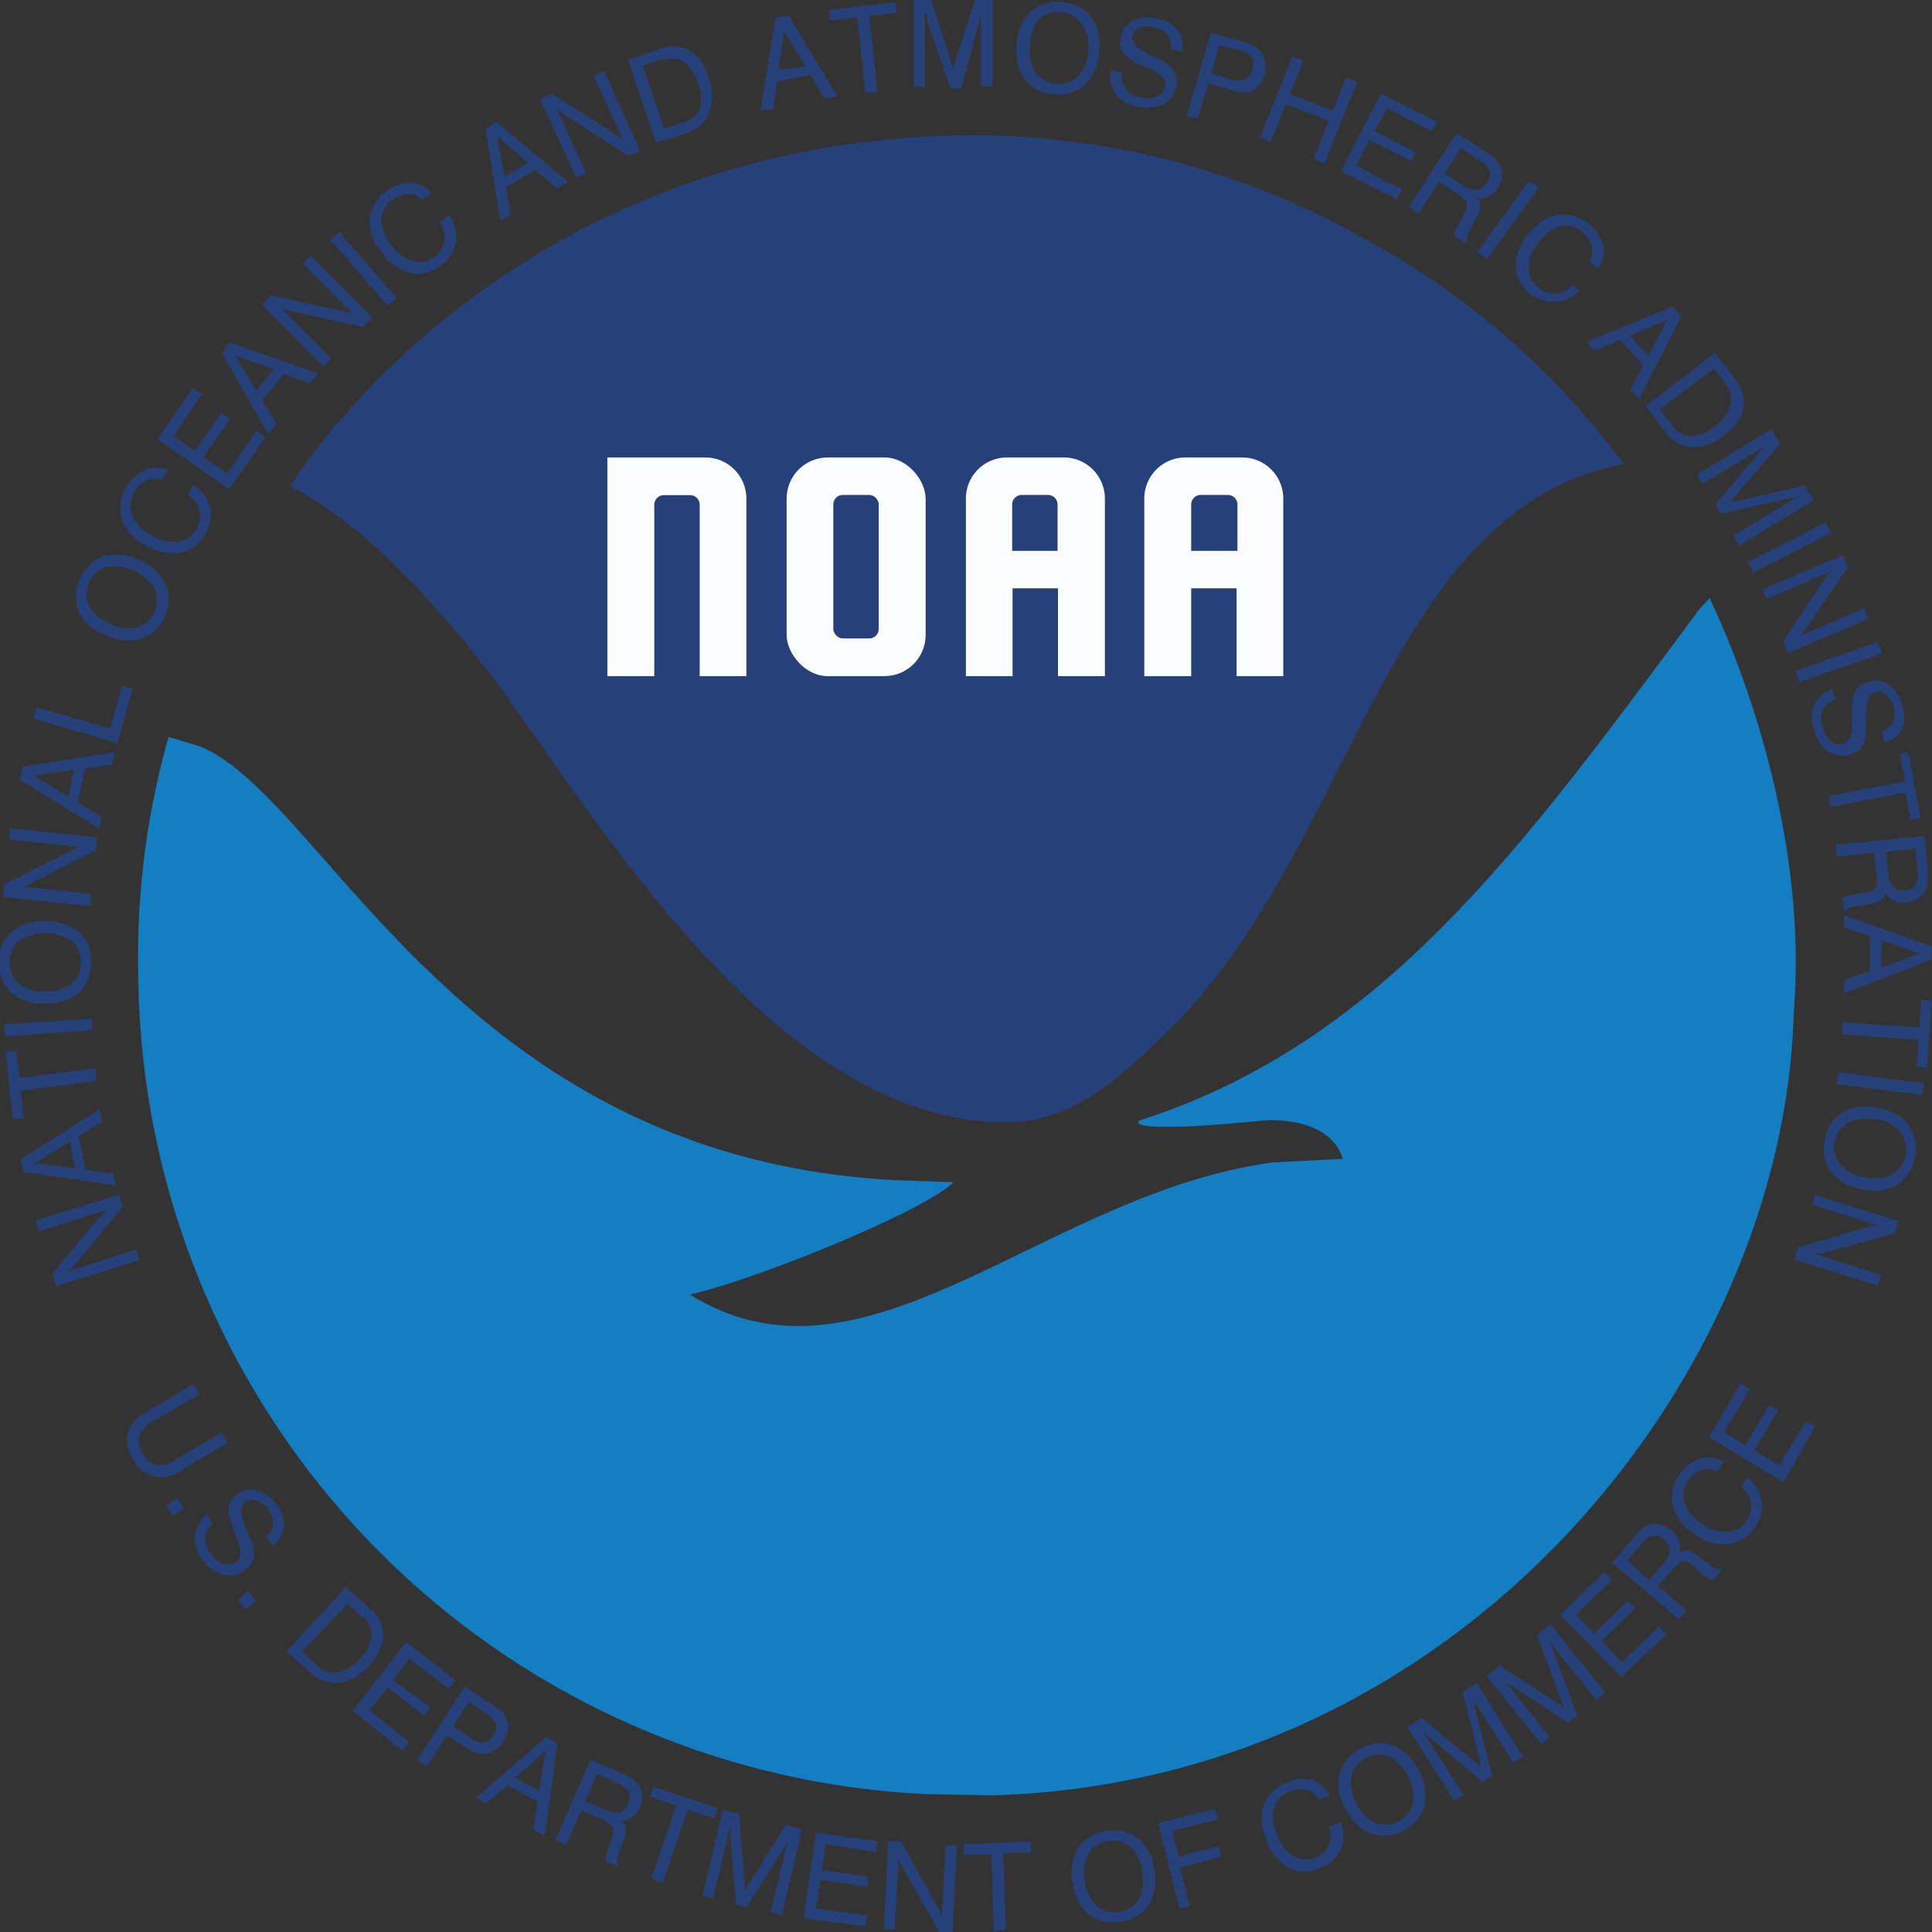 <svg id="Layer_1" data-name="Layer 1" xmlns="http://www.w3.org/2000/svg" viewBox="0 0 90.21 90.22"><rect x="0" y="0" width="90.21" height="90.22" fill="#333333" stroke="none"/><defs><style>.cls-1{fill:#147ec2;}.cls-2{fill:#264079;}.cls-3{fill:#fafcfe;}</style></defs><title>noaa</title><path id="path3758" class="cls-1" d="M106.72,31.82s4.77,9.41,3.93,19.41h0C110.19,68,95.34,87.1,73.2,87.72l-3.08-.06a38.61,38.61,0,0,1-36.76-38h0A37.81,37.81,0,0,1,34.77,38.3l1.4.42C42,40.93,48.32,58,68.82,59l2.6.09c-1.33,1.32-8.87,4.43-12.3,5.25.9-.21-.07,0,0,0h0c8.25,5.12,16.49-4.72,27.2-6.17L89.6,58c-.63-2-3.45-1.81-3.71-1.79-7.41.73-5.56-.12-5.79,0C91.48,52.56,98,43.44,106.23,32.36Z" transform="translate(-26.9 -3.89)"/><path class="cls-2" d="M90.18,14.8a37.36,37.36,0,0,0-17.73-4.6c-22.23.08-32,16.4-32,16.4,4.92,2.41,10,9.67,10.09,9.77C56,44.1,63.7,56.07,73.64,56.29c3.18.08,5.3-1.83,7.71-4.17,8.83-8.54,10.06-24.34,21.36-26.57A36.9,36.9,0,0,0,90.18,14.8Z" transform="translate(-26.9 -3.89)"/><rect class="cls-3" x="36.73" y="21.36" width="6.49" height="10.21" rx="1.92" ry="1.92"/><rect class="cls-2" x="38.91" y="23.11" width="2.12" height="6.7" rx="0.44" ry="0.44"/><path class="cls-3" d="M73.9,25.25A1.92,1.92,0,0,0,72,27.18v8.28h2.18v-4.1h2.12v4.1h2.19V27.18a1.92,1.92,0,0,0-1.93-1.93Z" transform="translate(-26.9 -3.89)"/><path class="cls-2" d="M74.61,27h1.23a.45.45,0,0,1,.44.45v2.16H74.16V27.45A.45.45,0,0,1,74.61,27Z" transform="translate(-26.9 -3.89)"/><path class="cls-3" d="M82.26,25.25a1.92,1.92,0,0,0-1.93,1.93v8.28h2.19v-4.1h2.12v4.1h2.18V27.18a1.92,1.92,0,0,0-1.92-1.93Z" transform="translate(-26.9 -3.89)"/><path class="cls-2" d="M83,27h1.23a.45.45,0,0,1,.45.45v2.16H82.52V27.45A.45.45,0,0,1,83,27Z" transform="translate(-26.9 -3.89)"/><path class="cls-3" d="M55.26,25.25V35.46h2.19v-8a.45.45,0,0,1,.44-.45h1.24a.45.45,0,0,1,.44.45v8h2.18V27.18a1.92,1.92,0,0,0-1.92-1.93Z" transform="translate(-26.9 -3.89)"/><path id="text4662" class="cls-2" d="M33.42,62.72l-3.9,1.22-.18-.58,2.26-2.7.14-.16a.75.75,0,0,1,.14-.12l-3.16,1-.16-.5,3.9-1.22.17.58L30.35,63l-.12.12-.12.12,3.15-1Zm-3-4.28-.26-1.24-1.63,1Zm1.9.8L28,58.61l-.13-.6,3.68-2.33.12.58-1.1.68.33,1.57,1.28.17Zm-.91-4.88-3.55.45L28,56.09l-.49.06L27.16,53l.49-.06.16,1.28,3.55-.45ZM31.19,52l-4.07.28,0-.56,4.07-.27ZM29,50.18a1.92,1.92,0,0,0,1.23-.36,1.23,1.23,0,0,0,.44-1,1.19,1.19,0,0,0-.44-1,2.24,2.24,0,0,0-2.45,0,1.36,1.36,0,0,0,0,2,1.87,1.87,0,0,0,1.22.36Zm0,.57a2.29,2.29,0,0,1-1.58-.51,1.83,1.83,0,0,1-.56-1.43,1.79,1.79,0,0,1,.57-1.41,2.68,2.68,0,0,1,3.16,0,1.76,1.76,0,0,1,.56,1.42,1.83,1.83,0,0,1-.57,1.42,2.24,2.24,0,0,1-1.58.5Zm2.1-4.55-4.06-.43.07-.6,3.15-1.58a.82.82,0,0,1,.19-.09l.17-.06-3.29-.35.05-.53,4.06.43-.06.6-3.2,1.62a.52.52,0,0,1-.15.07l-.16,0,3.29.35Zm-1-5.11.25-1.25-1.89.27Zm1.42,1.49-3.69-2.29.12-.6,4.3-.68-.12.59-1.28.18-.32,1.57,1.11.67Zm.86-4-3.92-1.13.15-.54,3.43,1,.56-2,.5.14Zm-.33-5.55a1.9,1.9,0,0,0,1.27.16,1.36,1.36,0,0,0,.8-1.83,2.27,2.27,0,0,0-2.25-1,1.21,1.21,0,0,0-.8.73,1.25,1.25,0,0,0,0,1.1,1.86,1.86,0,0,0,1,.82Zm-.23.52a2.24,2.24,0,0,1-1.24-1.1,2.06,2.06,0,0,1,1.13-2.6,2.69,2.69,0,0,1,2.9,1.26,1.82,1.82,0,0,1,0,1.53,1.85,1.85,0,0,1-1.09,1.07,2.25,2.25,0,0,1-1.66-.16ZM35.66,27l.26-.47a1.65,1.65,0,0,1,.78,1,1.74,1.74,0,0,1-.21,1.28,1.67,1.67,0,0,1-1.18.89,2.45,2.45,0,0,1-1.65-.37,2.18,2.18,0,0,1-1.08-1.2,2,2,0,0,1,1.06-2.29,1.37,1.37,0,0,1,1.1,0l-.27.47a1,1,0,0,0-.72,0,1.23,1.23,0,0,0-.56.55A1.18,1.18,0,0,0,33.1,28a1.94,1.94,0,0,0,.9.9,1.9,1.9,0,0,0,1.22.28,1.15,1.15,0,0,0,.85-.6,1.09,1.09,0,0,0,.13-.87,1.12,1.12,0,0,0-.54-.7Zm1.94-.27-3.34-2.33L35.91,22l.42.29L35,24.25l1,.7,1.25-1.79.39.27-1.24,1.79L37.5,26l1.37-2,.42.29Zm1.27-4.6.81-1L37.9,20.5Zm.54,2-2.16-3.78.39-.47,4.11,1.45-.39.46-1.21-.45-1,1.23.66,1.12ZM42,21l-2.88-2.9.43-.42,3.44.76.21.05.17.06-2.33-2.35.37-.37,2.88,2.89-.43.43-3.5-.76-.16-.05-.16-.06,2.33,2.35Zm3-2.84-2.67-3.08.41-.36,2.68,3.08Zm2.45-3.89.42-.33a1.69,1.69,0,0,1,.32,1.25,1.72,1.72,0,0,1-.71,1.09,1.64,1.64,0,0,1-1.43.35,2.49,2.49,0,0,1-1.37-1,2.14,2.14,0,0,1-.51-1.52,1.77,1.77,0,0,1,.76-1.29,1.81,1.81,0,0,1,1.12-.4,1.41,1.41,0,0,1,1,.47l-.43.33a1,1,0,0,0-.67-.27,1.2,1.2,0,0,0-.73.28,1.17,1.17,0,0,0-.51.93,2,2,0,0,0,.47,1.18,1.84,1.84,0,0,0,1,.74,1.11,1.11,0,0,0,1-.21,1.1,1.1,0,0,0,.47-.74,1.16,1.16,0,0,0-.22-.86Zm3-2.14,1.1-.63-1.43-1.25Zm-.19,2.05-.7-4.29.53-.3,3.34,2.79-.52.3-1-.85-1.39.8.22,1.27Zm3.55-2L52.12,8.52l.56-.25,3,1.92.17.12a.87.87,0,0,1,.14.12l-1.36-3,.48-.22,1.68,3.72-.55.24-3-1.94-.13-.09L52.92,9l1.36,3Zm4-5.54-.9.31,1,2.94.91-.3A1.13,1.13,0,0,0,59.57,9a1.85,1.85,0,0,0-.08-1.21,1.81,1.81,0,0,0-.66-1,1.12,1.12,0,0,0-1-.09Zm-.28,3.9-1.3-3.86,1.47-.5a1.64,1.64,0,0,1,1.4.07A2.11,2.11,0,0,1,60,7.56a2.33,2.33,0,0,1,0,1.62,1.66,1.66,0,0,1-1.07.94Zm5.71-3.4L64.51,7l-1-1.65Zm-.83,1.89.71-4.3.6-.11L66,8.39l-.59.12-.66-1.12-1.58.31L63,9Zm4.89-.83L66.93,4.7l-1.28.14-.05-.5L68.71,4l.06.49-1.28.14.38,3.56Zm2.79-3.72,0,3.47h-.51l0-4.08h.79l1,3.11a.8.8,0,0,1,.07.2.93.93,0,0,1,0,.13.8.8,0,0,1,0-.18c0-.06,0-.11,0-.16l1-3.13h.8l0,4.08h-.54l0-3.48c0,.06,0,.12-.05.18a1.21,1.21,0,0,1,0,.18L71.79,8h-.52L70.21,4.89a1,1,0,0,1,0-.16c0-.06,0-.13,0-.19ZM75,6a1.76,1.76,0,0,0,.24,1.25,1.34,1.34,0,0,0,2,.2,1.86,1.86,0,0,0,.48-1.18A1.89,1.89,0,0,0,77.41,5a1.34,1.34,0,0,0-2-.2A1.89,1.89,0,0,0,75,6ZM74.38,6A2.24,2.24,0,0,1,75,4.45,1.87,1.87,0,0,1,76.51,4a1.85,1.85,0,0,1,1.36.71,2.26,2.26,0,0,1,.35,1.62,2.31,2.31,0,0,1-.66,1.52,1.8,1.8,0,0,1-1.47.43,1.84,1.84,0,0,1-1.36-.7A2.3,2.3,0,0,1,74.38,6Zm4.41,1.18.52.11a1,1,0,0,0,.15.75,1.09,1.09,0,0,0,.7.4,1.25,1.25,0,0,0,.78-.05.64.64,0,0,0,.37-.48c.06-.3-.23-.6-.87-.89l-.09,0a2.9,2.9,0,0,1-1-.65.88.88,0,0,1-.12-.73,1.08,1.08,0,0,1,.56-.78,1.6,1.6,0,0,1,1.1-.11,1.55,1.55,0,0,1,1,.54,1.26,1.26,0,0,1,.2,1l-.52-.1a.94.94,0,0,0-.15-.68,1,1,0,0,0-.63-.34,1.09,1.09,0,0,0-.68,0,.59.59,0,0,0-.33.42c-.06.31.23.61.85.89l.22.1,0,0a2.08,2.08,0,0,1,.79.5.89.89,0,0,1,.18.38,1.14,1.14,0,0,1,0,.45,1.17,1.17,0,0,1-.6.84,1.75,1.75,0,0,1-1.18.12A1.66,1.66,0,0,1,79,8.29a1.44,1.44,0,0,1-.23-1.14Zm4.66.14.9.27a1.12,1.12,0,0,0,.69,0,.67.67,0,0,0,.33-.46.64.64,0,0,0,0-.55,1,1,0,0,0-.57-.33L83.84,6Zm-1.15,2,1.15-3.91,1.44.42a3.14,3.14,0,0,1,.52.19,1.14,1.14,0,0,1,.3.21,1,1,0,0,1,.25.49,1.43,1.43,0,0,1,0,.64,1.19,1.19,0,0,1-.3.54,1,1,0,0,1-.48.29,1.12,1.12,0,0,1-.37,0A3.35,3.35,0,0,1,84.12,8l-.8-.23-.49,1.65Zm3.43,1,1.51-3.79.51.2-.62,1.56,2,.78.62-1.55.51.2-1.51,3.79-.51-.2.7-1.78-2-.78-.71,1.77Zm3.78,1.57,1.87-3.63L94,9.57l-.23.45-2.1-1.08L91.08,10,93,11l-.21.42-1.94-1-.63,1.21,2.14,1.1-.23.46ZM95.1,10.8,94.36,12l.8.51a1.21,1.21,0,0,0,.7.24.79.79,0,0,0,.59-.89,1.25,1.25,0,0,0-.55-.52Zm-.2-.69,1.34.84a4.89,4.89,0,0,1,.46.33,1.24,1.24,0,0,1,.21.27.86.86,0,0,1,.12.54,1.26,1.26,0,0,1-.2.58,1.14,1.14,0,0,1-.42.4.92.92,0,0,1-.55.08.55.55,0,0,1,.16.37,1.18,1.18,0,0,1-.18.52l-.32.6a.84.84,0,0,0-.12.3.24.24,0,0,0,0,.19l-.06.1-.54-.34a1.27,1.27,0,0,1,.2-.52h0l.25-.47a.76.76,0,0,0,.14-.54c0-.13-.22-.29-.56-.5l-.75-.48-.94,1.48-.46-.3Zm1,5.52,2.4-3.3.45.32L96.32,16Zm4.35,1.5.41.35a1.77,1.77,0,0,1-3-1.17,2.46,2.46,0,0,1,.66-1.56,2.19,2.19,0,0,1,1.37-.84,2,2,0,0,1,2.07,1.45,1.39,1.39,0,0,1-.24,1.07l-.41-.34a1,1,0,0,0,.11-.72,1.21,1.21,0,0,0-.44-.65,1.16,1.16,0,0,0-1-.28,1.94,1.94,0,0,0-1,.72,1.91,1.91,0,0,0-.5,1.15,1.15,1.15,0,0,0,.44,1,1.1,1.1,0,0,0,.83.29,1.15,1.15,0,0,0,.79-.42ZM103,19.57l.86.93.89-1.68Zm-2,.28,4-1.65.42.45-2,3.88-.4-.44.6-1.15-1.09-1.18-1.19.51Zm6.52,2-.58-.75L104.4,23l.58.75a1.1,1.1,0,0,0,.87.5,1.89,1.89,0,0,0,1.13-.47,1.79,1.79,0,0,0,.71-1,1.13,1.13,0,0,0-.24-1Zm-3.78,1,3.23-2.48.95,1.24a1.69,1.69,0,0,1,.39,1.34,2.13,2.13,0,0,1-.9,1.25,2.24,2.24,0,0,1-1.51.57,1.62,1.62,0,0,1-1.23-.7Zm5.64,1.83-3,1.81-.26-.44,3.48-2.12.42.68-2.14,2.48a1.47,1.47,0,0,1-.15.17.76.76,0,0,1-.09.09l.18-.06.15,0,3.21-.73.42.68-3.49,2.12-.28-.46,3-1.81-.17.06-.18,0-3.21.73-.27-.45L109.06,25a.69.69,0,0,1,.11-.13,1.85,1.85,0,0,1,.14-.14Zm-.86,5.45,3.63-1.85.26.49-3.64,1.85Zm.67,1.28,3.75-1.6.24.56-2,2.92-.12.17-.12.13,3-1.3.21.49-3.75,1.6-.24-.55,2-3a1.47,1.47,0,0,1,.1-.13l.12-.13-3,1.3Zm1.54,3.81,3.85-1.35.19.53-3.86,1.34Zm1.73.82.14.52a.93.93,0,0,0-.6.47,1.11,1.11,0,0,0,0,.81,1.19,1.19,0,0,0,.39.66.63.63,0,0,0,.59.12c.3-.08.44-.48.41-1.18v-.09a2.71,2.71,0,0,1,.13-1.18.89.89,0,0,1,.59-.44,1.06,1.06,0,0,1,1,.15,1.58,1.58,0,0,1,.6.93,1.52,1.52,0,0,1,0,1.12,1.2,1.2,0,0,1-.81.63l-.14-.51a.89.89,0,0,0,.53-.43,1.26,1.26,0,0,0-.32-1.3.57.57,0,0,0-.53-.11c-.3.09-.44.47-.41,1.16v.24a.35.35,0,0,1,0,.06,2.35,2.35,0,0,1-.1.93.9.9,0,0,1-.25.33,1.26,1.26,0,0,1-1.42.05,1.74,1.74,0,0,1-.65-1,1.7,1.7,0,0,1,0-1.21,1.53,1.53,0,0,1,.92-.72Zm-.13,5,3.52-.66-.24-1.27L116,39l.59,3.07-.49.1-.24-1.27-3.52.67Zm4,2.48-1.37.14.09.94a1.26,1.26,0,0,0,.24.7.69.69,0,0,0,.57.16.61.61,0,0,0,.49-.25,1.33,1.33,0,0,0,.08-.75Zm.42-.59.16,1.57a3.19,3.19,0,0,1,0,.57,1.14,1.14,0,0,1-.08.33.93.93,0,0,1-.35.43,1.29,1.29,0,0,1-.58.2,1,1,0,0,1-.57-.09.93.93,0,0,1-.41-.38.57.57,0,0,1-.19.36,1.14,1.14,0,0,1-.52.18l-.66.12a1.33,1.33,0,0,0-.32.08.27.27,0,0,0-.13.15H113l-.06-.64a1.43,1.43,0,0,1,.53-.16h0l.52-.09a.71.71,0,0,0,.51-.23,1.33,1.33,0,0,0,0-.74l-.09-.89-1.74.18-.06-.55Zm-2,4.87v1.27l1.79-.66ZM113,46.62l4.1,1.46v.61L113,50.27v-.61l1.21-.44,0-1.61L113,47.19Zm-.06,5,3.58.25.09-1.28.49,0-.22,3.13-.49,0,.09-1.28-3.58-.25Zm-.21,2.34,4,.51-.07.55-4-.51Zm1.75,2.23a1.89,1.89,0,0,0-1.27.11,1.21,1.21,0,0,0-.63.9,1.17,1.17,0,0,0,.24,1.06,1.86,1.86,0,0,0,1.13.59,1.83,1.83,0,0,0,1.27-.11,1.33,1.33,0,0,0,.39-2,1.82,1.82,0,0,0-1.13-.6Zm.11-.56a2.23,2.23,0,0,1,1.45.81,2.06,2.06,0,0,1-.56,2.79,2.29,2.29,0,0,1-1.65.19,2.33,2.33,0,0,1-1.45-.82,1.82,1.82,0,0,1-.27-1.5,1.84,1.84,0,0,1,.83-1.28,2.29,2.29,0,0,1,1.65-.19Zm-2.94,4.06,3.89,1.21-.18.58-3.4.94-.2,0-.18,0,3.16,1-.16.5-3.89-1.22.18-.57,3.44-1,.17,0,.17,0-3.16-1Z" transform="translate(-26.9 -3.89)"/><path id="text4682" class="cls-2" d="M33.75,69.81l2.17-1.3.29.48L34,70.28a1.23,1.23,0,0,0-.6.66,1,1,0,0,0,.16.81,1,1,0,0,0,.64.53,1.14,1.14,0,0,0,.86-.21l2.18-1.29.29.48-2.18,1.29A1.49,1.49,0,0,1,33.1,72a1.52,1.52,0,0,1-.23-1.2,1.77,1.77,0,0,1,.88-1Zm.9,4.4.51-.35.32.46-.51.35Zm1.88.38.32.42a.94.94,0,0,0-.37.67,1.1,1.1,0,0,0,.26.76,1.25,1.25,0,0,0,.62.47.64.64,0,0,0,.59-.12c.25-.19.23-.61-.07-1.25l0-.08a2.74,2.74,0,0,1-.32-1.14.85.85,0,0,1,.37-.63,1.09,1.09,0,0,1,.94-.23,1.62,1.62,0,0,1,.91.64,1.47,1.47,0,0,1,.38,1.05,1.24,1.24,0,0,1-.51.9l-.33-.42a.84.84,0,0,0,.33-.61,1,1,0,0,0-.25-.67,1,1,0,0,0-.54-.4.54.54,0,0,0-.52.09q-.37.3.06,1.23l.1.22a.17.17,0,0,0,0,.05,2.21,2.21,0,0,1,.27.9,1,1,0,0,1-.11.41,1.19,1.19,0,0,1-.3.34,1.15,1.15,0,0,1-1,.24,1.79,1.79,0,0,1-1-.69A1.66,1.66,0,0,1,36,75.6a1.46,1.46,0,0,1,.58-1Zm1.48,4,.47-.41.37.43-.46.41Zm5.83.83-.7-.64L41,81l.7.65a1.11,1.11,0,0,0,1,.33,1.84,1.84,0,0,0,1-.65,1.72,1.72,0,0,0,.54-1.05,1.14,1.14,0,0,0-.4-.92ZM40.28,81l2.77-3,1.14,1a1.65,1.65,0,0,1,.61,1.26,2.18,2.18,0,0,1-.66,1.39,2.31,2.31,0,0,1-1.4.81,1.63,1.63,0,0,1-1.34-.48Zm3.09,2.78,2.5-3.22,2.29,1.78-.31.4L46,81.33l-.75,1L47,83.62l-.3.38L45,82.67l-.84,1.08L46,85.22l-.32.4Zm4.68.72.78.51a1,1,0,0,0,.65.24.67.67,0,0,0,.45-.34.64.64,0,0,0,.12-.54,1,1,0,0,0-.45-.48l-.81-.53Zm-1.67,1.56,2.22-3.42,1.26.82a2.9,2.9,0,0,1,.44.33,1,1,0,0,1,.33.83,1.45,1.45,0,0,1-.23.59,1.42,1.42,0,0,1-.44.44,1,1,0,0,1-.55.13.94.94,0,0,1-.36-.08,5,5,0,0,1-.57-.32l-.7-.46-.94,1.44Zm4.58.84,1.12.61.3-1.89Zm-1.84.94L52.39,85l.54.29-.6,4.32-.53-.29L52,88l-1.41-.76-1,.87Zm5.66-1.13L54.23,88l.87.37a1.22,1.22,0,0,0,.73.14.67.67,0,0,0,.41-.43.57.57,0,0,0,0-.55,1.26,1.26,0,0,0-.61-.42Zm-.31-.66,1.45.63a2.87,2.87,0,0,1,.51.26.93.93,0,0,1,.25.23,1,1,0,0,1,.21.51,1.34,1.34,0,0,1-.12.6,1,1,0,0,1-.35.46.93.93,0,0,1-.53.17.57.57,0,0,1,.22.34,1.2,1.2,0,0,1-.09.54l-.23.64a1,1,0,0,0-.07.32.25.25,0,0,0,.05.19l0,.1-.59-.25a1.62,1.62,0,0,1,.12-.55h0l.18-.5a.82.82,0,0,0,0-.56,1.38,1.38,0,0,0-.63-.4l-.82-.36-.69,1.61-.51-.22Zm2.85,5.54,1.15-3.39-1.22-.42.16-.46,3,1-.16.47L59,88.41,57.85,91.8ZM61,89.14l-.81,3.38-.49-.11.94-4,.77.18.26,3.27c0,.1,0,.17,0,.22v.13l.08-.17.08-.13,1.75-2.8.77.19-.95,4-.52-.13.81-3.38L63.6,90l-.09.16-1.74,2.79-.51-.13L61,89.51a1,1,0,0,0,0-.17c0-.06,0-.13,0-.2Zm3.43,4.32.57-4,2.88.4-.07.5L65.45,90l-.17,1.21,2.16.3-.06.47-2.16-.3L65,93l2.38.33-.07.51Zm3.74.49.2-4.08.61,0L70.71,93a.87.87,0,0,1,.1.19.56.56,0,0,1,.07.16l.17-3.3.53,0-.21,4.08-.6,0L69,91l-.08-.15-.06-.16L68.67,94Zm5.14.12-.12-3.58-1.29,0,0-.5,3.13-.1,0,.5-1.29,0,.12,3.58Zm4.24-2.34a1.89,1.89,0,0,0,.55,1.15,1.26,1.26,0,0,0,1.06.28,1.22,1.22,0,0,0,.91-.6,1.83,1.83,0,0,0,.16-1.26,1.92,1.92,0,0,0-.54-1.16,1.23,1.23,0,0,0-1.06-.27,1.21,1.21,0,0,0-.92.59,1.91,1.91,0,0,0-.16,1.27Zm-.57.09a2.37,2.37,0,0,1,.26-1.65,1.83,1.83,0,0,1,1.32-.78,1.81,1.81,0,0,1,1.49.34,2.31,2.31,0,0,1,.75,1.48,2.25,2.25,0,0,1-.26,1.64,2.05,2.05,0,0,1-2.8.44A2.27,2.27,0,0,1,77,91.82Zm5,1.2-1-4,2.65-.67.13.5-2.12.53.3,1.19,1.85-.47.12.49L82,91.09l.45,1.79ZM89,89.17l.5-.19a1.68,1.68,0,0,1,0,1.29,1.77,1.77,0,0,1-1,.85A1.64,1.64,0,0,1,87,91.06a2.44,2.44,0,0,1-1-1.34,2.14,2.14,0,0,1-.08-1.6,1.77,1.77,0,0,1,1.09-1A1.74,1.74,0,0,1,88.16,87a1.36,1.36,0,0,1,.83.72l-.5.2a1,1,0,0,0-.57-.45,1.23,1.23,0,0,0-.79.07,1.17,1.17,0,0,0-.74.75,2,2,0,0,0,.13,1.27,1.85,1.85,0,0,0,.77,1,1.15,1.15,0,0,0,1,.08,1.12,1.12,0,0,0,.65-.59,1.19,1.19,0,0,0,0-.89Zm1.22-1.11a1.85,1.85,0,0,0,.87.93,1.34,1.34,0,0,0,1.79-.9,1.86,1.86,0,0,0-.24-1.25,1.81,1.81,0,0,0-.87-.93A1.34,1.34,0,0,0,90,86.8a1.87,1.87,0,0,0,.23,1.26Zm-.51.26a2.27,2.27,0,0,1-.26-1.64,1.85,1.85,0,0,1,1-1.15A1.79,1.79,0,0,1,92,85.4a2.68,2.68,0,0,1,1.42,2.82,2,2,0,0,1-2.53,1.28,2.24,2.24,0,0,1-1.17-1.18Zm3.65-3.54,1.88,2.92-.43.27-2.2-3.43.66-.43,2.54,2.08.17.14a.76.76,0,0,1,.09.09L96,86.24a.83.83,0,0,1,0-.15l-.81-3.19.67-.43L98,85.9l-.45.29L95.7,83.27l.06.17a1.21,1.21,0,0,1,0,.18l.81,3.19-.44.28L93.63,85l-.13-.12-.14-.13Zm3.72-2.51L99.26,85l-.39.32-2.56-3.18.61-.49,2.75,1.79.18.12.1.08c0-.06,0-.12-.08-.17l-.06-.15-1.14-3.08.62-.5,2.56,3.17-.42.34-2.18-2.7s0,.1.08.16,0,.12.07.17L100.54,84l-.41.33-2.75-1.79a1.19,1.19,0,0,1-.15-.09l-.15-.13Zm5.52-.08-2.85-2.91,2.08-2,.35.37-1.69,1.64.86.88,1.55-1.53.34.34-1.56,1.53.95,1,1.73-1.68.35.37Zm.3-5.43,1,.91.62-.72a1.18,1.18,0,0,0,.35-.66.68.68,0,0,0-.28-.52.58.58,0,0,0-.52-.18,1.25,1.25,0,0,0-.59.46Zm-.72.1,1-1.19a3.15,3.15,0,0,1,.4-.41.75.75,0,0,1,.3-.17.86.86,0,0,1,.55,0,1.28,1.28,0,0,1,.54.28,1.1,1.1,0,0,1,.33.48.86.86,0,0,1,0,.55.62.62,0,0,1,.39-.11,1.23,1.23,0,0,1,.49.26l.54.4a1,1,0,0,0,.28.17.23.23,0,0,0,.2,0l.09.08-.42.48a1.65,1.65,0,0,1-.49-.27v0L106,77a.78.78,0,0,0-.52-.21c-.12,0-.31.18-.57.47l-.59.68,1.33,1.14-.36.42Zm6-3.52.31-.44a1.65,1.65,0,0,1,.67,1.11,1.86,1.86,0,0,1-1.62,2,2.46,2.46,0,0,1-1.6-.55,2.2,2.2,0,0,1-.94-1.3,1.82,1.82,0,0,1,.35-1.46,1.78,1.78,0,0,1,.95-.71,1.37,1.37,0,0,1,1.09.16l-.32.44a1,1,0,0,0-.72-.07,1.27,1.27,0,0,0-.61.49,1.16,1.16,0,0,0-.21,1,1.93,1.93,0,0,0,.8,1,1.84,1.84,0,0,0,1.18.41,1.15,1.15,0,0,0,.91-.5,1.12,1.12,0,0,0-.24-1.61Zm2-.24L106.69,71l1.48-2.51.44.26-1.21,2,1,.62,1.11-1.87.41.24-1.11,1.88,1.18.69,1.23-2.07.43.26Z" transform="translate(-26.9 -3.89)"/></svg>